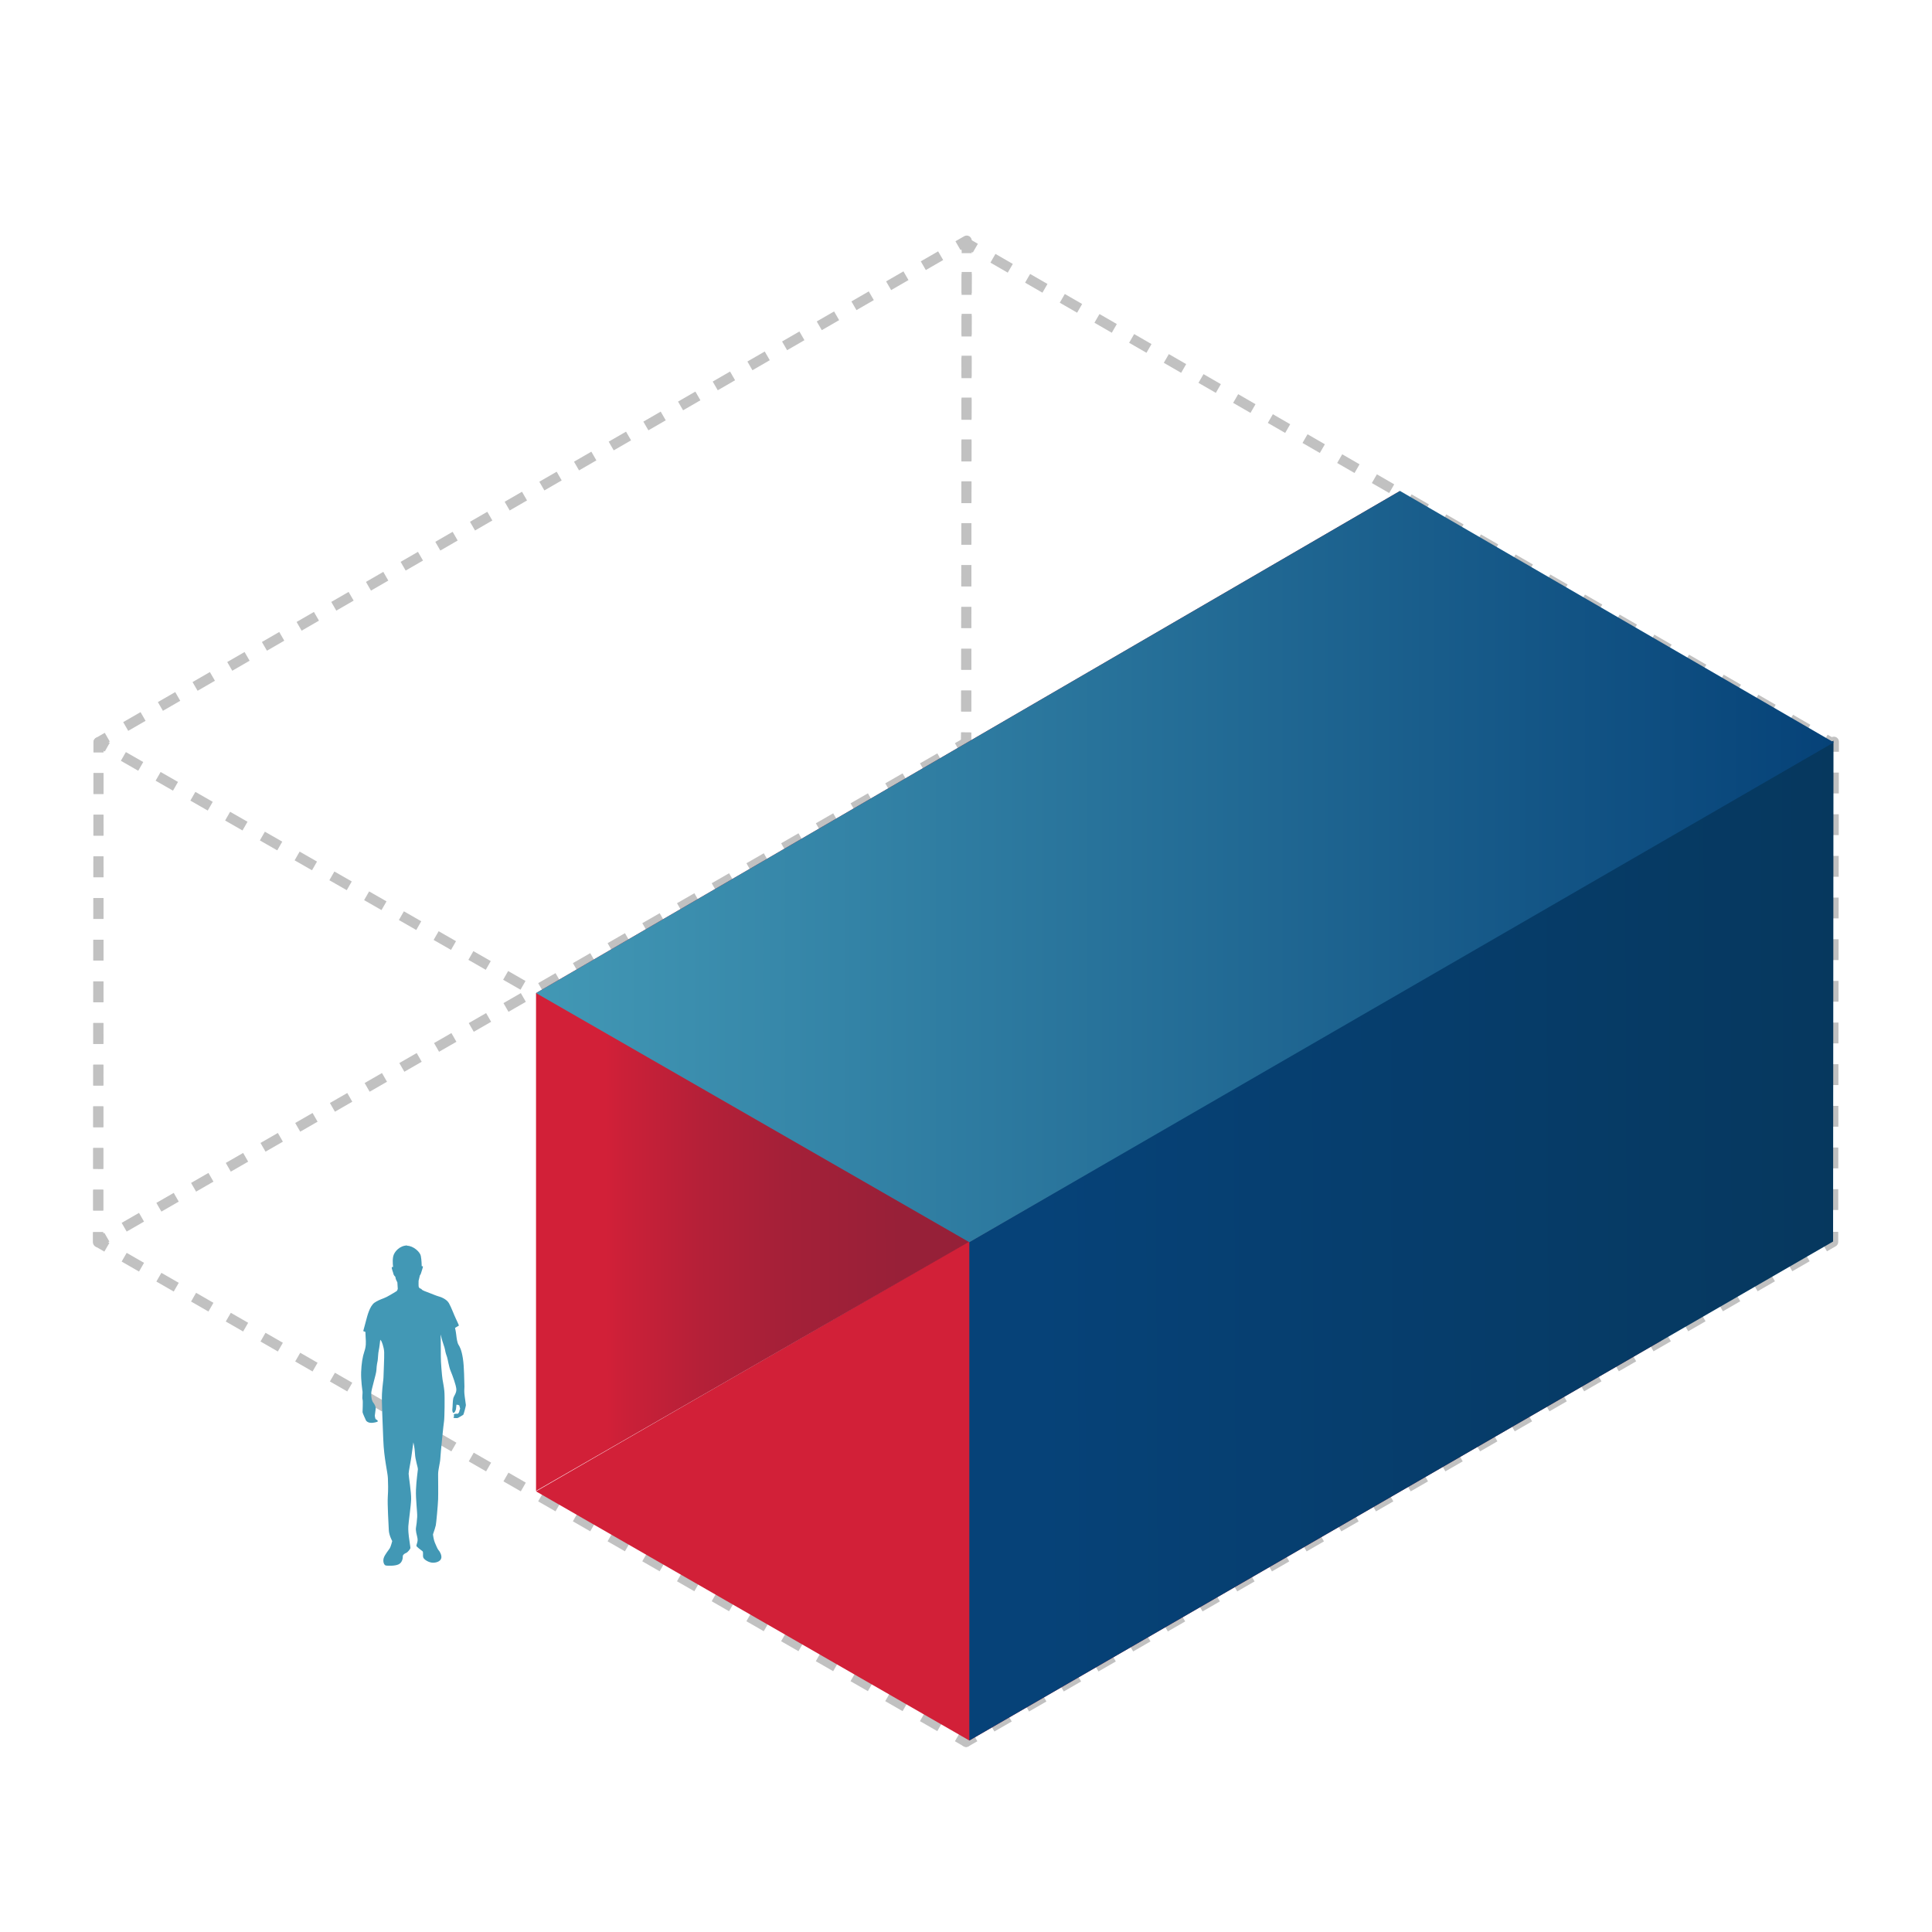 <?xml version="1.0" encoding="UTF-8"?>
<svg xmlns="http://www.w3.org/2000/svg" xmlns:xlink="http://www.w3.org/1999/xlink" viewBox="0 0 192 192">
  <defs>
    <style>
      .cls-1, .cls-2, .cls-3, .cls-4, .cls-5, .cls-6, .cls-7, .cls-8, .cls-9, .cls-10, .cls-11, .cls-12, .cls-13, .cls-14 {
        fill: none;
        stroke: #c1c1c1;
        stroke-linejoin: round;
      }

      .cls-15 {
        fill: url(#linear-gradient);
      }

      .cls-15, .cls-16, .cls-17, .cls-18, .cls-19 {
        stroke-width: 0px;
      }

      .cls-2 {
        stroke-dasharray: 0 0 2.07 2.07;
      }

      .cls-3 {
        stroke-dasharray: 0 0 1.99 1.99;
      }

      .cls-4 {
        stroke-dasharray: 0 0 1.99 1.99;
      }

      .cls-5 {
        stroke-dasharray: 0 0 2.08 2.08;
      }

      .cls-6 {
        stroke-dasharray: 0 0 1.99 1.99;
      }

      .cls-7 {
        stroke-dasharray: 0 0 1.99 1.99;
      }

      .cls-8 {
        stroke-dasharray: 0 0 1.99 1.99;
      }

      .cls-9 {
        stroke-dasharray: 0 0 1.99 1.99;
      }

      .cls-10 {
        stroke-dasharray: 0 0 2.07 2.07;
      }

      .cls-11 {
        stroke-dasharray: 0 0 1.99 1.99;
      }

      .cls-12 {
        stroke-dasharray: 0 0 1.99 1.99;
      }

      .cls-16 {
        fill: url(#linear-gradient-2);
      }

      .cls-17 {
        fill: url(#linear-gradient-3);
      }

      .cls-13 {
        stroke-dasharray: 0 0 2.07 2.07;
      }

      .cls-14 {
        stroke-dasharray: 0 0 1.92 1.92;
      }

      .cls-18 {
        fill: #4298b5;
      }

      .cls-19 {
        fill: #d22038;
      }
    </style>
    <linearGradient id="linear-gradient" x1="53.27" y1="1886.58" x2="139.13" y2="1886.58" gradientTransform="translate(0 -1732.47) rotate(-30) scale(1.15 .87) skewX(-23.41)" gradientUnits="userSpaceOnUse">
      <stop offset="0" stop-color="#d22038"/>
      <stop offset=".02" stop-color="#cb2038"/>
      <stop offset=".11" stop-color="#b52038"/>
      <stop offset=".21" stop-color="#a42038"/>
      <stop offset=".34" stop-color="#982038"/>
      <stop offset=".51" stop-color="#912038"/>
      <stop offset="1" stop-color="#902038"/>
    </linearGradient>
    <linearGradient id="linear-gradient-2" x1="96.33" y1="1936.16" x2="182.21" y2="1936.16" gradientTransform="translate(0 -1732.47) rotate(-30) scale(1.15 .87) skewX(-23.41)" gradientUnits="userSpaceOnUse">
      <stop offset="0" stop-color="#064278"/>
      <stop offset="1" stop-color="#06375c"/>
    </linearGradient>
    <linearGradient id="linear-gradient-3" x1="53.27" y1="86.12" x2="182.24" y2="86.12" gradientUnits="userSpaceOnUse">
      <stop offset="0" stop-color="#4298b5"/>
      <stop offset="1" stop-color="#064278"/>
    </linearGradient>
  </defs>
  <g id="Contain_Large_Scale_" data-name="Contain (Large Scale)">
    <g>
      <polyline class="cls-1" points="96.01 124.15 96.01 123.15 95.15 122.65"/>
      <line class="cls-4" x1="93.42" y1="121.66" x2="11.52" y2="74.75"/>
      <polyline class="cls-1" points="10.66 74.25 9.79 73.76 9.79 74.76"/>
      <line class="cls-13" x1="9.79" y1="76.83" x2="9.76" y2="121.41"/>
      <polyline class="cls-1" points="9.75 122.45 9.75 123.45 10.62 123.95"/>
      <line class="cls-9" x1="12.34" y1="124.94" x2="94.29" y2="172.12"/>
      <polyline class="cls-1" points="95.15 172.61 96.01 173.11 96.01 172.11"/>
      <line class="cls-14" x1="96.01" y1="170.19" x2="96.01" y2="125.11"/>
    </g>
    <g>
      <polyline class="cls-1" points="96.01 124.15 96.01 123.15 96.88 122.65"/>
      <line class="cls-7" x1="98.61" y1="121.66" x2="180.52" y2="74.7"/>
      <polyline class="cls-1" points="181.38 74.2 182.25 73.71 182.25 74.71"/>
      <line class="cls-10" x1="182.24" y1="76.78" x2="182.18" y2="121.38"/>
      <polyline class="cls-1" points="182.18 122.42 182.18 123.42 181.31 123.92"/>
      <line class="cls-3" x1="179.59" y1="124.91" x2="97.74" y2="172.12"/>
      <polyline class="cls-1" points="96.88 172.61 96.01 173.11 96.01 172.11"/>
      <line class="cls-14" x1="96.01" y1="170.19" x2="96.01" y2="125.11"/>
    </g>
    <g>
      <polyline class="cls-1" points="96.07 24.91 96.07 23.91 95.2 24.41"/>
      <line class="cls-8" x1="93.48" y1="25.41" x2="11.52" y2="72.76"/>
      <polyline class="cls-1" points="10.66 73.26 9.79 73.76 9.79 74.76"/>
      <line class="cls-13" x1="9.79" y1="76.83" x2="9.76" y2="121.41"/>
      <polyline class="cls-1" points="9.75 122.45 9.75 123.45 10.62 122.95"/>
      <line class="cls-11" x1="12.34" y1="121.96" x2="94.29" y2="74.79"/>
      <polyline class="cls-1" points="95.15 74.29 96.01 73.79 96.02 72.79"/>
      <line class="cls-5" x1="96.02" y1="70.71" x2="96.07" y2="25.95"/>
    </g>
    <g>
      <line class="cls-1" x1="182.25" y1="73.95" x2="181.38" y2="73.45"/>
      <line class="cls-12" x1="179.66" y1="72.46" x2="97.8" y2="25.16"/>
      <polyline class="cls-1" points="96.93 24.66 96.07 24.16 96.07 25.16"/>
      <line class="cls-2" x1="96.06" y1="27.23" x2="96.02" y2="71.76"/>
      <polyline class="cls-1" points="96.02 72.79 96.01 73.79 96.88 74.29"/>
      <line class="cls-6" x1="98.6" y1="75.28" x2="180.45" y2="122.43"/>
      <line class="cls-1" x1="181.31" y1="122.92" x2="182.18" y2="123.42"/>
    </g>
  </g>
  <g id="Area">
    <polygon id="Floor" class="cls-19" points="53.27 148.21 96.33 172.97 165.08 133.24 122.02 108.48 53.27 148.21"/>
    <polygon id="Inside" class="cls-15" points="139.13 98.78 53.27 148.16 53.27 98.69 139.13 48.79 139.13 98.78"/>
    <polygon id="Outside" class="cls-16" points="182.17 123.38 96.33 172.97 96.33 123.42 182.21 73.6 182.17 123.38"/>
    <polygon id="Top" class="cls-17" points="53.27 98.69 96.33 123.45 182.24 73.78 139.13 48.79 53.27 98.69"/>
  </g>
  <g id="Guy_Large_Scale_" data-name="Guy (Large Scale)">
    <path class="cls-18" d="M40.45,123.8c.62,0,1.3.62,1.37,1.01.08.39.09,1.03.09,1.03,0,0,.15-.06.11.11-.04.16-.14.44-.18.58-.04.14-.11.21-.11.21,0,0-.09.36-.1.42-.01.06-.03.12-.03.12,0,0-.02.58.02.64.04.06.11.12.11.12,0,0,.12.01.19.11.07.1.44.22.75.34.31.12.77.31.94.35.16.04.75.24,1,.66.24.42.53,1.22.69,1.54.16.32.31.69.31.69,0,0-.19.12-.25.15s-.14.09-.14.09c0,0,.08.32.12.68s.1.78.22.98c.12.19.3.48.44,1.36.14.87.13,2.33.15,2.62.02.29-.03.51,0,.87.03.36.15,1.07.15,1.16s-.22.93-.26.96-.46.28-.53.31c-.07.03-.33.02-.41,0-.08-.02.04-.2.04-.2,0,0-.1-.1,0-.17.1-.07.36-.04.36-.04,0,0,.14-.14.14-.21s.09-.3.09-.3l-.09-.33s-.27-.1-.28-.05c-.01.05-.03.41-.06.49-.03.08-.12.32-.23.31-.11-.01-.14-.28-.11-.43.03-.15.02-.77.09-1.03.07-.25.33-.52.3-.91s-.37-1.33-.56-1.78c-.19-.45-.3-1.24-.36-1.39-.06-.15-.17-.49-.2-.72-.03-.23-.28-.86-.33-1.1-.05-.23-.11-.43-.11-.43,0,0,.03,1.63.02,2.17-.01.54.11,1.93.17,2.3.06.37.13.67.18,1.16.05.48.02,2.7-.03,2.98-.05.27-.35,3.23-.37,3.7-.02.47-.22,1.09-.22,1.59s.02,1.89,0,2.48c-.02.59-.19,2.4-.23,2.58-.04.18-.17.6-.22.72-.05.12-.06.21-.06.21,0,0,.07.53.18.78.11.25.27.66.37.76s.33.47.28.77c-.05.3-.41.48-.83.48s-.91-.32-.97-.53.03-.52-.07-.61c-.1-.09-.62-.44-.61-.55.01-.11.11-.34.12-.51.01-.17-.03-.34-.05-.42-.02-.08-.16-.58-.11-.86.05-.28.09-.61.12-1.06.03-.44-.16-1.75-.12-2.72s.18-1.81.19-2.02-.26-.91-.29-1.57c-.03-.65-.16-1.11-.16-1.11,0,0-.16,1.11-.2,1.45-.04.34-.27,1.43-.27,1.67s.27,1.85.25,2.53c-.02.68-.26,2.28-.28,2.69s.03.85.05,1.01c.02.15.1.66.11.78.01.12.06.32.04.4-.02.08-.26.4-.42.46-.16.06-.34.19-.33.34.01.15-.04.61-.41.79s-1.09.15-1.27.12c-.18-.03-.32-.38-.22-.73.1-.35.51-.82.61-.99.1-.16.24-.71.24-.71,0,0-.32-.57-.34-1.09-.02-.51-.15-2.56-.1-3.33.05-.76.03-1.22.01-1.82-.02-.6-.39-1.94-.46-3.85-.07-1.91-.17-3.75-.13-4.54.04-.79.15-1.39.15-1.63s.09-1.99.07-2.51c-.02-.52-.27-1.13-.31-1.15-.04-.02-.08-.09-.08-.09,0,0-.09.83-.15,1.07-.06.23-.08.87-.11,1.02-.03.14-.1.45-.12.91-.02.46-.52,1.92-.52,2.36s.07.73.22.91c.15.18.23.43.23.55s-.09.6-.09.72.07.34.07.34c0,0,.29.16.22.24-.07.08-.46.13-.46.13,0,0-.19.03-.37-.01-.18-.04-.31-.15-.34-.22-.03-.07-.33-.71-.34-.82-.01-.11.06-1.08,0-1.26-.06-.18.02-.65,0-.78-.02-.13-.17-1.14-.14-1.95.03-.81.14-1.52.32-2.04.18-.52.16-.91.13-1.36-.03-.44-.02-.58-.02-.58l-.22-.09s.22-.82.3-1.12c.08-.29.33-1.38.83-1.71.5-.33.78-.35,1.21-.57.42-.22.99-.58.99-.58,0,0,.1-.14.1-.23s-.04-.63-.04-.63c0,0-.16-.3-.17-.39-.01-.09-.03-.16-.03-.16,0,0-.18-.17-.19-.29-.01-.12-.23-.6-.15-.67.08-.07.12,0,.12,0,0,0-.09-.54,0-1.04.09-.49.65-1.11,1.4-1.12Z"/>
  </g>
</svg>